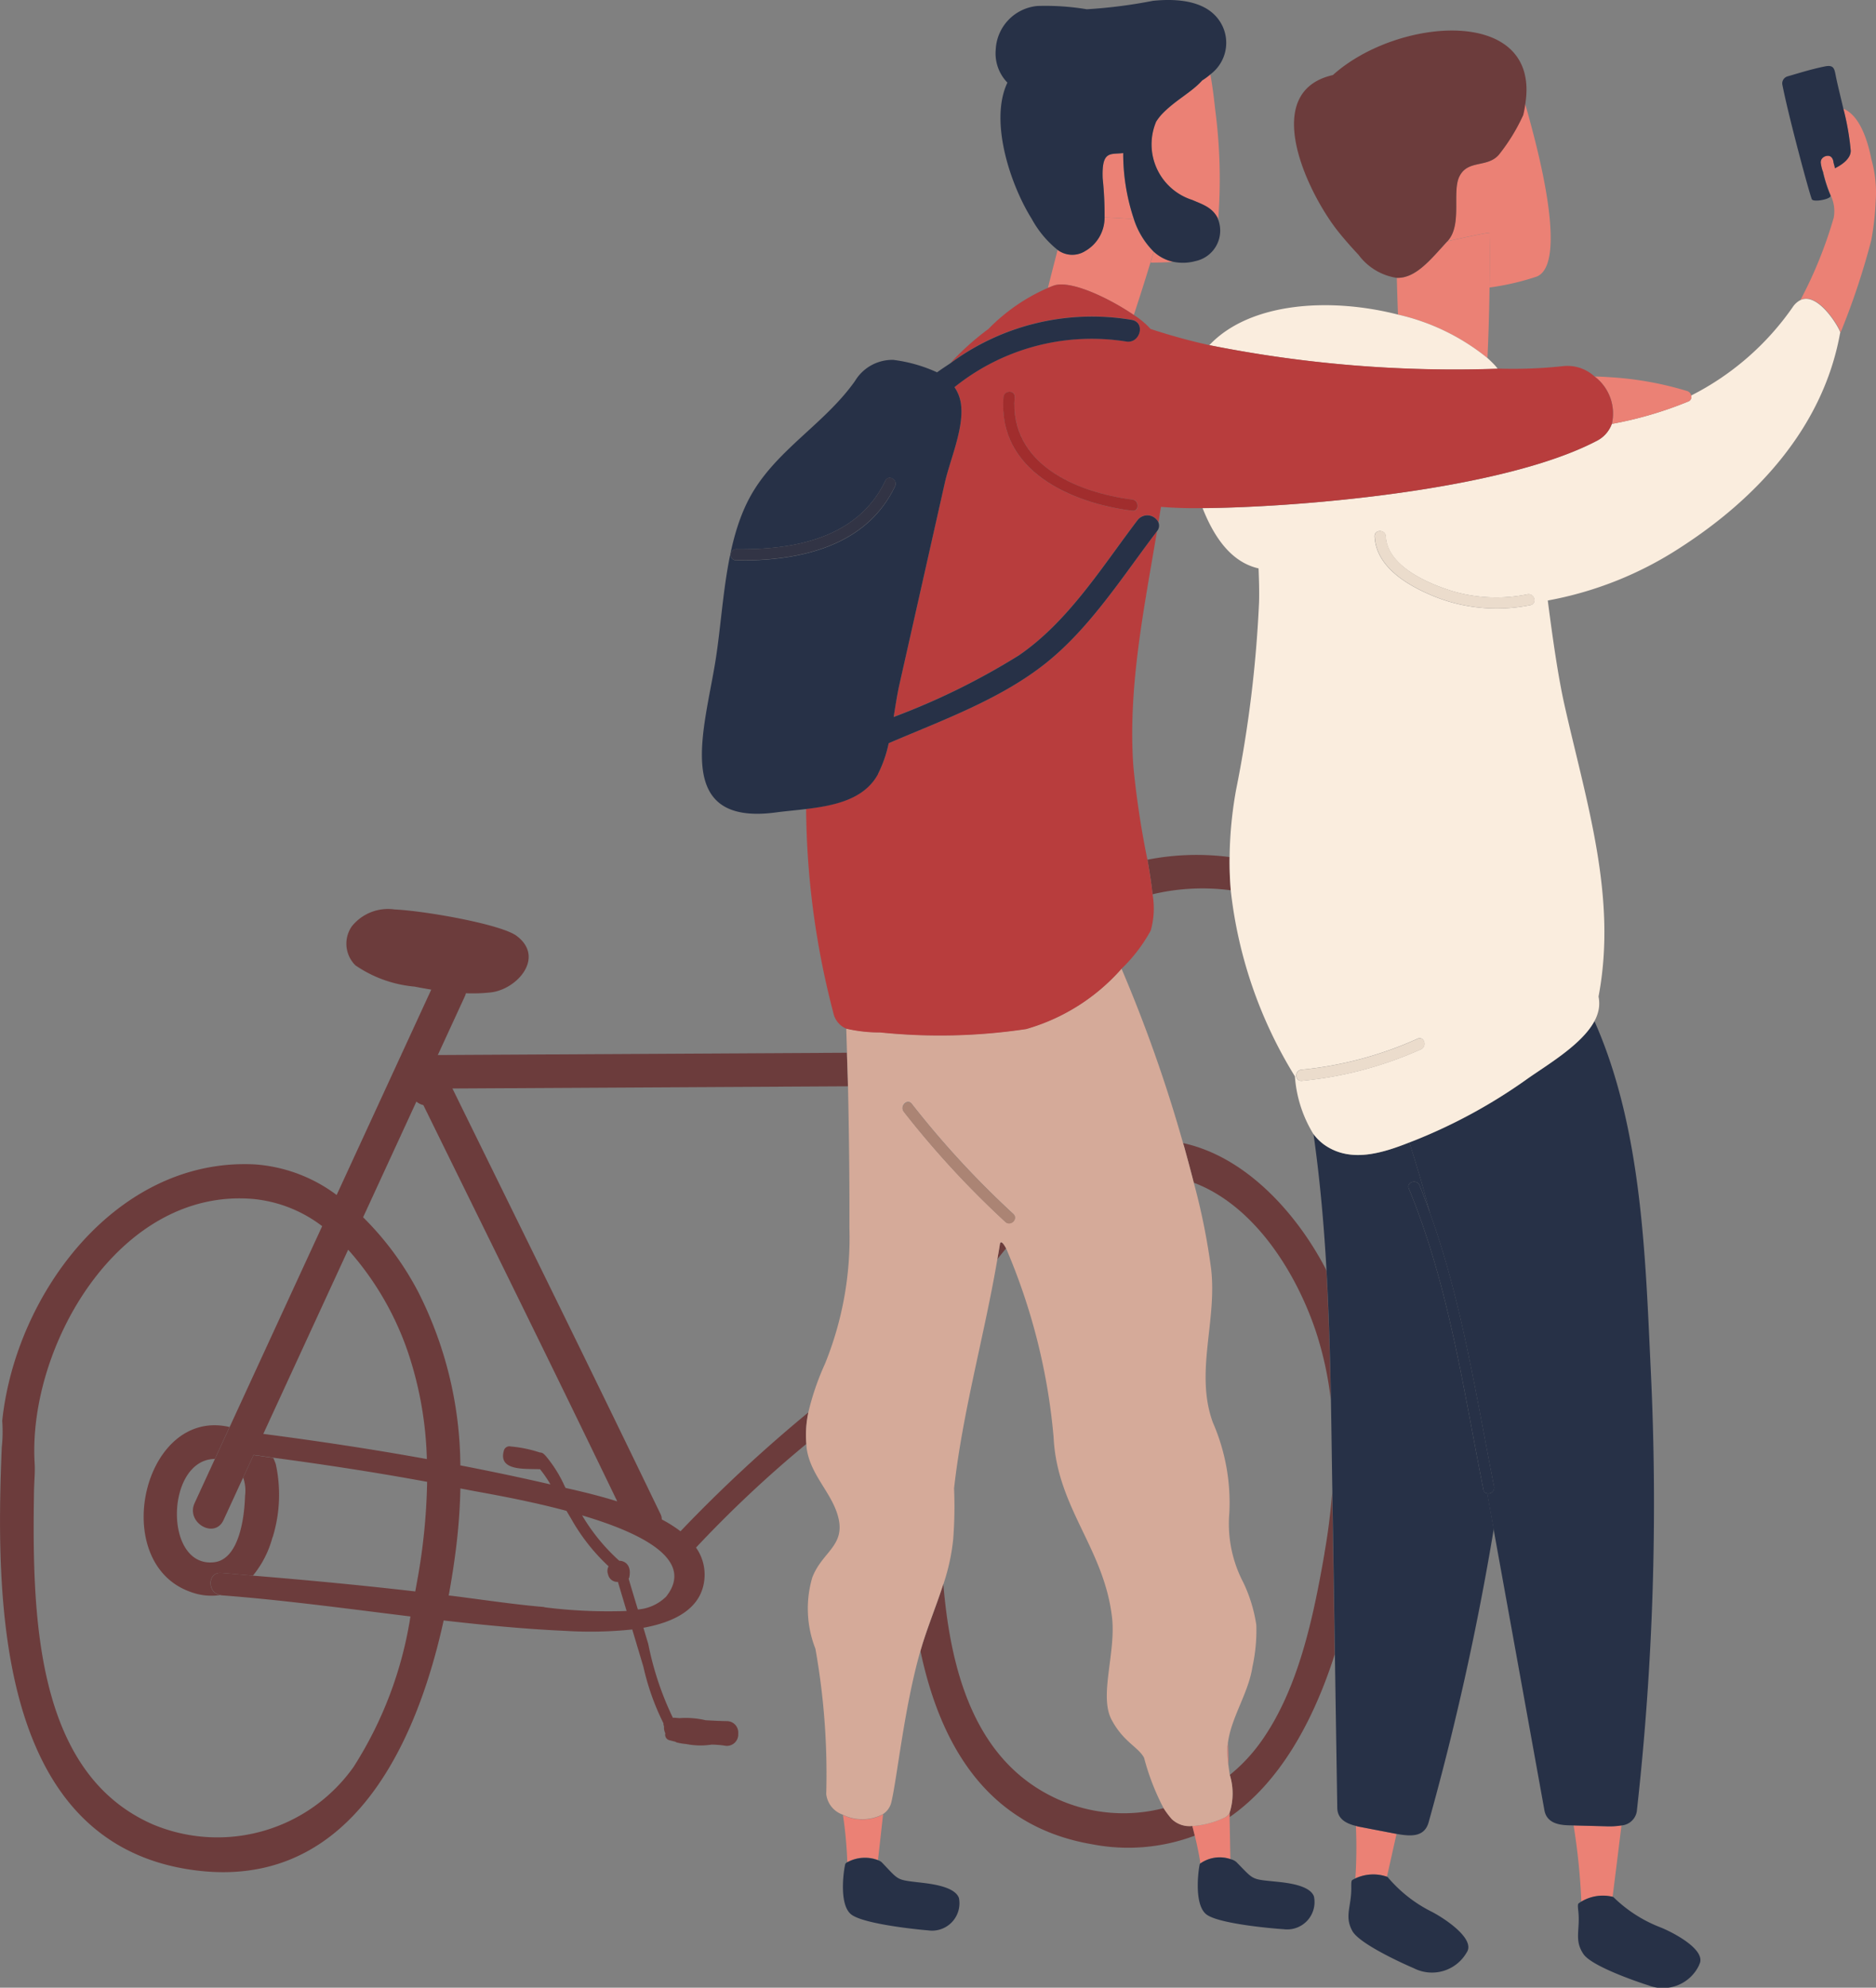<svg id="グループ_13132" data-name="グループ 13132" xmlns="http://www.w3.org/2000/svg" xmlns:xlink="http://www.w3.org/1999/xlink" width="90.343" height="95.712" viewBox="0 0 90.343 95.712">
  <rect x="0" y="0" width="90.343" height="95.712" fill="#808080" stroke="none"/>
  <defs>
    <clipPath id="clip-path">
      <rect id="長方形_81051" data-name="長方形 81051" width="90.343" height="95.712" transform="translate(0 0)" fill="none"/>
    </clipPath>
  </defs>
  <g id="グループ_11017" data-name="グループ 11017" clip-path="url(#clip-path)">
    <path id="パス_44877" data-name="パス 44877" d="M13.127,74.034a6.934,6.934,0,0,0,.156-3.524,2.487,2.487,0,0,0-.126-.31c-.316-.042-.631-.093-.947-.134q-.249.54-.5,1.079a1.921,1.921,0,0,1,.09.892c-.026.956-.26,3.058-1.5,3.191-2.435.261-2.328-4.954.047-4.976l.708-1.537c-4.167-.964-5.86,6.542-1.876,7.941a2.863,2.863,0,0,0,1.428.15c-.637-.1-.628-1.115.045-1.064.509.038,1.017.088,1.526.13a4.858,4.858,0,0,0,.942-1.838" fill="#6c3c3c"/>
    <path id="パス_44878" data-name="パス 44878" d="M56.441,87.6a4.055,4.055,0,0,1-.405-.533,7.734,7.734,0,0,1-4.993-.384c-3.983-1.73-5.245-5.971-5.614-10.4-.278.869-.619,1.715-.921,2.63-.063.191-.123.39-.181.593.963,4.542,3.222,8.442,8.265,9.3a9.115,9.115,0,0,0,4.947-.415c-.036-.149-.079-.312-.12-.472a1.228,1.228,0,0,1-.978-.325" fill="#6c3c3c"/>
    <path id="パス_44879" data-name="パス 44879" d="M59.273,42.87c-.043-.523-.063-1.057-.056-1.6a12.254,12.254,0,0,0-3.959.128c.108.6.192,1.16.245,1.664a10.351,10.351,0,0,1,3.77-.191" fill="#6c3c3c"/>
    <path id="パス_44880" data-name="パス 44880" d="M38.929,68.011a70.439,70.439,0,0,0-6.158,5.724,6.349,6.349,0,0,0-.9-.569.6.6,0,0,0-.066-.266c-3.489-7.23-6.478-13.281-10.017-20.486l19.044-.106c-.01-.539-.034-1.077-.048-1.615l-19.7.11q.651-1.413,1.3-2.824a.974.974,0,0,0,.053-.151,7.945,7.945,0,0,0,1.209-.042c1.264-.151,2.611-1.686,1.233-2.721-.73-.55-4.355-1.2-5.872-1.272a2.23,2.23,0,0,0-2.066.815,1.465,1.465,0,0,0,.175,1.876,5.96,5.96,0,0,0,2.852,1.024c.26.052.527.1.8.145q-2.277,4.944-4.556,9.889a7.44,7.44,0,0,0-3.924-1.472C5.642,55.718.753,62.276.107,68.416A7.014,7.014,0,0,1,.085,69.69c-.3,7.263-.273,18.743,8.841,20.3,7.646,1.3,11.035-5.559,12.439-11.96,1.951.223,3.9.413,5.854.5a19.381,19.381,0,0,0,3.228-.067q.27.9.538,1.8a11.918,11.918,0,0,0,.965,2.718.283.283,0,0,0,.029.147.633.633,0,0,0,.062.337.271.271,0,0,0,.188.329c.1.026.192.05.288.073a.455.455,0,0,0,.086.041,3.054,3.054,0,0,0,.453.074,3.55,3.55,0,0,0,1.215.026,4.64,4.64,0,0,1,.6.045.549.549,0,0,0,.681-.519l0-.119a.546.546,0,0,0-.537-.538c-.347-.006-.691-.023-1.035-.043a4.212,4.212,0,0,0-1.271-.1c-.075-.009-.151-.012-.227-.021a.457.457,0,0,0-.076.007,14.8,14.8,0,0,1-1.187-3.556c-.079-.261-.156-.521-.233-.782,1.472-.269,2.776-.9,2.932-2.3a2.253,2.253,0,0,0-.4-1.561,57.459,57.459,0,0,1,5.316-4.993,5.133,5.133,0,0,1,.1-1.51M16.766,60.176a14.385,14.385,0,0,1,2.941,5.119,17.552,17.552,0,0,1,.849,4.963c-2.615-.473-5.243-.87-7.876-1.212l4.086-8.87m3.352,15.788c-.038.219-.08.445-.12.668-2.6-.3-5.2-.546-7.812-.76-.509-.042-1.017-.092-1.526-.131-.674-.051-.682.964-.046,1.064a.347.347,0,0,0,.046.013c3.035.231,6.069.647,9.106,1.019a18.811,18.811,0,0,1-2.74,7.247,8.037,8.037,0,0,1-9.648,2.773c-5.73-2.488-5.835-10.17-5.739-16.123.022-.673.053-.848.028-1.3-.321-5.589,4.051-13.259,10.532-12.7a6.489,6.489,0,0,1,3.316,1.309q-2.228,4.832-4.453,9.665l-.708,1.536-.981,2.132c-.432.937.959,1.759,1.394.815q.472-1.026.946-2.054.249-.538.5-1.078c.316.04.631.091.947.133,2.479.331,4.95.709,7.409,1.162a29.128,29.128,0,0,1-.448,4.6M20.135,62.2a14.519,14.519,0,0,0-2.649-3.585q1.284-2.785,2.566-5.57a.847.847,0,0,0,.336.169c3.459,7.043,5.97,12.107,9.337,19.081-.928-.29-1.83-.5-2.485-.646L27.2,71.58a6.225,6.225,0,0,0-.906-1.457A.982.982,0,0,0,26.17,70,.261.261,0,0,0,26,69.942a6.156,6.156,0,0,0-1.4-.29.275.275,0,0,0-.331.188c-.3,1.013,1.035.874,1.739.908a5.828,5.828,0,0,1,.4.564c.035.054.067.112.1.167-1.44-.334-2.888-.636-4.339-.917A18.707,18.707,0,0,0,20.135,62.2m6.08,15.183c-1.527-.128-3.046-.367-4.568-.554l-.039,0c.149-.81.27-1.6.363-2.362a27.79,27.79,0,0,0,.2-2.794c.139.027.278.051.417.079.593.118,2.625.446,4.693,1,.073.123.144.247.219.369a9.421,9.421,0,0,0,1.807,2.3.486.486,0,0,0-.021.4.454.454,0,0,0,.471.352q.21.7.418,1.4a24.423,24.423,0,0,1-3.962-.179m5.853-.5a2.178,2.178,0,0,1-1.349.607c-.149-.495-.3-.991-.445-1.486a.167.167,0,0,0,.032-.062c.107-.511-.135-.753-.413-.795a.286.286,0,0,0-.066,0,9.315,9.315,0,0,1-1.792-2.188c2.864.848,5.472,2.14,4.033,3.928" fill="#6c3c3c"/>
    <path id="パス_44881" data-name="パス 44881" d="M56.972,55.043c.016.058.036.115.053.173q.238.861.464,1.734c2.927,1.106,4.933,4.328,5.884,7.173a16.708,16.708,0,0,1,.716,3.289c-.037-2.08-.1-4.157-.212-6.227-.027-.053-.047-.108-.075-.16-1.382-2.619-3.813-5.331-6.83-5.982" fill="#6c3c3c"/>
    <path id="パス_44882" data-name="パス 44882" d="M63.785,74.793c-.535,3.064-1.248,6.56-3.092,9.12a8.163,8.163,0,0,1-1.469,1.555,3.054,3.054,0,0,1-.015,1.834c0,.067,0,.138,0,.2,2.455-1.7,4.051-4.664,5.067-7.836q-.059-3.907-.121-7.814c-.079.987-.2,1.97-.374,2.938" fill="#6c3c3c"/>
    <path id="パス_44883" data-name="パス 44883" d="M48.15,59.926c-.036.238-.081.477-.121.715.133-.184.28-.354.422-.53-.159-.291-.271-.382-.3-.185" fill="#6c3c3c"/>
    <path id="パス_44884" data-name="パス 44884" d="M40.594,87.395a20.186,20.186,0,0,1,.21,2.27,1.78,1.78,0,0,1,1.477-.1c.063-.552.148-1.305.246-2.2a2.129,2.129,0,0,1-1.933.029" fill="#eb8175"/>
    <path id="パス_44885" data-name="パス 44885" d="M40.805,89.664a.5.5,0,0,0-.092.078c-.036.047-.366,1.874.252,2.421.584.518,3.66.788,3.73.789a1.318,1.318,0,0,0,1.485-1.558c-.177-.491-1.076-.651-1.734-.729-1.323-.157-1.106-.078-1.985-.992a.527.527,0,0,0-.18-.1,1.781,1.781,0,0,0-1.476.1" fill="#273147"/>
    <path id="パス_44886" data-name="パス 44886" d="M59.1,84.177a4.905,4.905,0,0,0,.058.85c-.008-.358-.017-.725-.027-1.1-.01.084-.027.168-.031.253" fill="#eb8175"/>
    <path id="パス_44887" data-name="パス 44887" d="M59,87.508a4.233,4.233,0,0,1-1.58.421c.041.16.084.322.12.471.125.516.217.964.267,1.329a1.619,1.619,0,0,1,1.443-.211c-.008-.5-.02-1.184-.037-2.013,0-.065,0-.136,0-.2a.6.6,0,0,1-.209.206" fill="#eb8175"/>
    <path id="パス_44888" data-name="パス 44888" d="M57.806,89.729c-.006.007-.017.012-.022.02-.035.047-.337,1.879.289,2.416.593.509,3.673.731,3.742.731a1.317,1.317,0,0,0,1.46-1.581c-.184-.488-1.085-.634-1.744-.7-1.325-.136-1.107-.061-2-.961a.685.685,0,0,0-.282-.134,1.619,1.619,0,0,0-1.443.211" fill="#273147"/>
    <path id="パス_44889" data-name="パス 44889" d="M45.429,76.291a9.949,9.949,0,0,0,.473-2.16,20.382,20.382,0,0,0,.043-2.46c.412-3.7,1.462-7.367,2.084-11.03.04-.238.085-.477.121-.715.03-.2.142-.106.3.185A29.584,29.584,0,0,1,50.738,69.2c.164,3.409,2.41,5.319,2.811,8.652.207,1.726-.636,3.8-.016,4.962.57,1.072,1.28,1.3,1.563,1.829a11.463,11.463,0,0,0,.941,2.428,4.045,4.045,0,0,0,.4.533,1.236,1.236,0,0,0,.978.325A4.227,4.227,0,0,0,59,87.508a.592.592,0,0,0,.21-.206,3.051,3.051,0,0,0,.015-1.833c-.024-.148-.045-.295-.065-.442a4.807,4.807,0,0,1-.059-.85c0-.085.021-.169.032-.253.157-1.23.987-2.387,1.181-3.661a8.2,8.2,0,0,0,.187-2.015,7.209,7.209,0,0,0-.624-2.042,6.1,6.1,0,0,1-.676-3.354,9.637,9.637,0,0,0-.794-4.357c-.879-2.42.222-4.9-.088-7.436a31.809,31.809,0,0,0-.829-4.109q-.225-.872-.464-1.734c-.016-.058-.037-.115-.053-.173a69.843,69.843,0,0,0-2.965-8.4,9.655,9.655,0,0,1-4.581,2.9,28.081,28.081,0,0,1-7.035.164,7.016,7.016,0,0,1-1.639-.183c.012.387.025.774.035,1.161.015.538.037,1.076.049,1.615.049,2.269.076,4.538.068,6.806a16.131,16.131,0,0,1-1.176,6.565,12.605,12.605,0,0,0-.8,2.332,5.167,5.167,0,0,0-.1,1.51c.007.081.009.16.02.242.188,1.315,1.266,2.169,1.535,3.374.295,1.323-.806,1.619-1.268,2.836a5.312,5.312,0,0,0,.152,3.427,34.34,34.34,0,0,1,.521,7,1.192,1.192,0,0,0,.8.99,2.129,2.129,0,0,0,1.934-.028.939.939,0,0,0,.4-.565c.271-1.105.627-4.607,1.4-7.288.058-.2.118-.4.182-.593.3-.914.643-1.76.92-2.629m-1.9-22.749c-.211-.27.167-.653.381-.381a44.358,44.358,0,0,0,4.887,5.3c.255.236-.127.615-.381.381a44.6,44.6,0,0,1-4.887-5.3" fill="#d5aa99"/>
    <path id="パス_44890" data-name="パス 44890" d="M53.1,8.594a16.735,16.735,0,0,1,.092,1.871c.472.02.967.05,1.41.082a9.965,9.965,0,0,1-.513-3.176c-.607.082-1.043-.152-.989,1.223" fill="#eb8175"/>
    <path id="パス_44891" data-name="パス 44891" d="M55.917,5.541a2.634,2.634,0,0,0-.244.325,2.809,2.809,0,0,0,1.738,3.768c.491.214.95.349,1.217.856.017.031.022.063.036.1a25.6,25.6,0,0,0-.142-5.3c-.069-.635-.14-1.2-.236-1.706a3.086,3.086,0,0,1-.4.295c-.518.585-1.323.963-1.973,1.662" fill="#eb8175"/>
    <path id="パス_44892" data-name="パス 44892" d="M55.565,12.124q-.075.254-.157.522c.394,0,.768-.014,1.1-.036a1.993,1.993,0,0,1-.941-.486" fill="#eb8175"/>
    <path id="パス_44893" data-name="パス 44893" d="M54.6,15.17c.274-.829.558-1.721.8-2.524.055-.179.107-.353.158-.522a3.911,3.911,0,0,1-.962-1.577c-.443-.032-.938-.062-1.41-.082a1.852,1.852,0,0,1-.953,1.637,1.176,1.176,0,0,1-1.3-.068c-.152.58-.319,1.235-.468,1.829.1-.041.2-.087.3-.118.842-.269,2.726.664,3.838,1.425" fill="#eb8175"/>
    <path id="パス_44894" data-name="パス 44894" d="M88.623,16.014c0,.021-.01.042-.013.063a35.19,35.19,0,0,0,1.507-4.517,13.448,13.448,0,0,0,.212-1.882,5.835,5.835,0,0,0-.206-2c-.192-.962-.567-2.113-1.354-2.446a12.341,12.341,0,0,1,.355,2.018c.009.421-.517.725-.72.827l-.03.022,0-.006-.011.006c-.01-.1-.06-.224-.069-.3-.02-.157-.105-.3-.264-.3l-.021,0a.454.454,0,0,0-.112.022l-.03.014a.35.35,0,0,0-.065.039.324.324,0,0,0-.06.057l-.009.012a.289.289,0,0,0-.043.094l-.005.026a.423.423,0,0,0,0,.062,1.923,1.923,0,0,0,.118.476,6.587,6.587,0,0,0,.358,1.1l0,.007a1.741,1.741,0,0,1,.145,1.08,20.841,20.841,0,0,1-1.6,3.956c.887-.435,1.946,1.449,1.926,1.563" fill="#eb8175"/>
    <path id="パス_44895" data-name="パス 44895" d="M77.658,91.336c.105-.827.256-2.029.427-3.437a3.677,3.677,0,0,1-.762.04L75.78,87.9a31.127,31.127,0,0,1,.373,3.664,2.025,2.025,0,0,1,1.5-.227" fill="#eb8175"/>
    <path id="パス_44896" data-name="パス 44896" d="M81.823,94.614c.415-.707-1.281-1.584-1.9-1.822A6.636,6.636,0,0,1,77.7,91.353c-.011-.007-.028-.011-.04-.018a2.022,2.022,0,0,0-1.5.228,1.012,1.012,0,0,0-.137.089c-.046.036-.043.131-.017.367.1.913-.213,1.4.251,2.078.44.646,3.051,1.482,3.118,1.5a1.926,1.926,0,0,0,2.455-.984" fill="#273147"/>
    <path id="パス_44897" data-name="パス 44897" d="M65.419,87.957c-.044-.008-.081-.023-.123-.034a22.849,22.849,0,0,1-.025,2.528,2.024,2.024,0,0,1,1.52-.082c.122-.54.28-1.245.462-2.061l-.079-.014-1.755-.337" fill="#eb8175"/>
    <path id="パス_44898" data-name="パス 44898" d="M65.271,90.451a1.307,1.307,0,0,0-.145.075c-.05.032-.055.126-.052.364.013.919-.345,1.37.051,2.092.376.686,2.895,1.768,2.96,1.793a1.925,1.925,0,0,0,2.538-.745c.481-.663-1.124-1.7-1.716-1.995a6.636,6.636,0,0,1-2.078-1.645.281.281,0,0,0-.038-.021,2.024,2.024,0,0,0-1.52.082" fill="#273147"/>
    <path id="パス_44899" data-name="パス 44899" d="M71.439,71.743c-.967-4.866-1.685-9.9-3.593-14.506-.133-.321.383-.477.514-.159.185.446.35.9.514,1.354-.3-1.15-.642-2.289-1-3.421-1.318.52-2.838.994-4.092.11a2.4,2.4,0,0,1-.529-.525c.311,2.184.506,4.382.629,6.588.114,2.071.175,4.148.212,6.228v.007c.026,1.479.045,2.957.069,4.436q.063,3.907.122,7.814.056,3.693.115,7.386c.008.51.387.746.9.868.042.01.079.025.123.033l1.755.337.079.014c.688.126,1.339.161,1.541-.557a134.064,134.064,0,0,0,3.137-14.121q-.154-.858-.31-1.718a.2.2,0,0,1-.182-.168" fill="#273147"/>
    <path id="パス_44900" data-name="パス 44900" d="M78.085,87.9a.811.811,0,0,0,.748-.76,133.089,133.089,0,0,0,.671-21c-.265-5.55-.408-11.769-2.72-16.969-.619,1.155-2.358,2.151-3.291,2.82a25.779,25.779,0,0,1-5.365,2.921c-.084.034-.173.067-.259.1.363,1.132.7,2.271,1,3.421,1.527,4.232,2.206,8.756,3.08,13.152a.283.283,0,0,1-.333.327q.156.859.31,1.718,1.226,6.77,2.449,13.54c.1.544.566.708,1.156.723l.244.006,1.543.041a3.673,3.673,0,0,0,.762-.04" fill="#273147"/>
    <path id="パス_44901" data-name="パス 44901" d="M67.253,13.379l.015.01v-.008l-.014,0" fill="#eb8175"/>
    <path id="パス_44902" data-name="パス 44902" d="M72.171,7.454c-.558.637-1.5.221-1.9,1.048-.361.745.151,2.32-.561,3.1l-.018.019c1.047-.242,2.034-.438,2.034-.412.024.6.024,1.572.007,2.635a12.367,12.367,0,0,0,2.278-.528c1.523-.639-.006-6.24-.259-7.21-.106-.4-.206-.771-.311-1.115a5.319,5.319,0,0,1-.1.543,9.175,9.175,0,0,1-1.177,1.917" fill="#eb8175"/>
    <path id="パス_44903" data-name="パス 44903" d="M71.737,13.846c.017-1.062.017-2.036-.008-2.634,0-.026-.987.169-2.033.411-.839.921-1.534,1.78-2.428,1.757v.008c.011.514.031,1.142.055,1.759a10.522,10.522,0,0,1,4.309,2.094c.047-.993.085-2.244.1-3.395" fill="#eb8175"/>
    <path id="パス_44904" data-name="パス 44904" d="M69.7,11.624l.017-.019c.713-.782.2-2.358.562-3.1.4-.828,1.339-.412,1.9-1.049a9.089,9.089,0,0,0,1.177-1.917,5.07,5.07,0,0,0,.1-.543C74.2.269,67.305.806,64.188,3.614c-3.449.787-1.355,5.394.122,7.363.268.356.7.854,1.113,1.294a2.815,2.815,0,0,0,1.831,1.108h.014c.9.024,1.59-.835,2.428-1.756" fill="#6c3c3c"/>
    <path id="パス_44905" data-name="パス 44905" d="M81.32,19.326a18.336,18.336,0,0,1-3.7,1.086,1.479,1.479,0,0,1-.753.832c-4.558,2.373-14.343,3.19-18.953,3.226.562,1.423,1.391,2.605,2.695,2.9.021.541.038,1.082.024,1.619a59.227,59.227,0,0,1-1.108,9.048,19.4,19.4,0,0,0-.311,3.236c-.008.544.013,1.078.056,1.6a21.506,21.506,0,0,0,3.089,8.956,6.13,6.13,0,0,0,.886,2.771,2.423,2.423,0,0,0,.53.525c1.253.883,2.774.409,4.091-.111l.259-.1a25.687,25.687,0,0,0,5.365-2.921c.933-.669,2.672-1.665,3.291-2.819a1.9,1.9,0,0,0,.206-.559,1.651,1.651,0,0,0-.006-.628c.909-4.779-.581-9.332-1.637-14.027-.3-1.333-.561-3.133-.807-5.044a17.4,17.4,0,0,0,6.34-2.521c3.686-2.364,6.9-5.788,7.729-10.313,0-.021.01-.042.014-.063.02-.114-1.039-2-1.926-1.563a.975.975,0,0,0-.362.333,13.24,13.24,0,0,1-4.9,4.262.223.223,0,0,1-.119.28m-14.578,6.5c.071,1.454,2.1,2.3,3.275,2.653a7.468,7.468,0,0,0,3.547.134c.339-.065.483.454.143.519a8.082,8.082,0,0,1-4.68-.435c-1.236-.514-2.751-1.391-2.823-2.871-.017-.347.521-.344.538,0m1.681,24.7a18.245,18.245,0,0,1-5.732,1.515c-.347.018-.345-.521,0-.539a17.78,17.78,0,0,0,5.589-1.495c.323-.127.462.393.143.519" fill="#faedde"/>
    <path id="パス_44906" data-name="パス 44906" d="M72.127,17.759c-.054-.071-.1-.129-.135-.166-.111-.12-.232-.237-.36-.352a10.534,10.534,0,0,0-4.309-2.093c-3.273-.838-7.132-.6-9.085,1.472a60.145,60.145,0,0,0,13.889,1.139" fill="#faedde"/>
    <path id="パス_44907" data-name="パス 44907" d="M69.027,28.7a8.083,8.083,0,0,0,4.68.435c.34-.065.2-.584-.143-.52a7.456,7.456,0,0,1-3.547-.133c-1.178-.351-3.2-1.2-3.275-2.653-.017-.345-.555-.347-.538,0,.073,1.48,1.587,2.357,2.823,2.871" fill="#ebdccc"/>
    <path id="パス_44908" data-name="パス 44908" d="M68.28,50.014a17.78,17.78,0,0,1-5.589,1.495c-.345.018-.347.557,0,.539a18.191,18.191,0,0,0,5.732-1.515c.319-.125.18-.646-.143-.519" fill="#ebdccc"/>
    <path id="パス_44909" data-name="パス 44909" d="M67.846,57.237c1.908,4.61,2.626,9.64,3.593,14.506a.2.2,0,0,0,.182.168.282.282,0,0,0,.332-.328c-.874-4.395-1.552-8.919-3.079-13.151-.164-.454-.329-.908-.514-1.355-.131-.317-.647-.161-.514.16" fill="#273147"/>
    <path id="パス_44910" data-name="パス 44910" d="M87.8,8.305a1.912,1.912,0,0,1-.118-.476c0-.011,0-.019,0-.03a.18.18,0,0,1,.006-.032l.005-.026a.228.228,0,0,1,.043-.094l.009-.011a.276.276,0,0,1,.06-.058.414.414,0,0,1,.065-.039.272.272,0,0,1,.03-.013.378.378,0,0,1,.112-.022.1.1,0,0,1,.018,0l0,0c.16,0,.245.14.265.3.009.074.059.2.069.3l.011-.006.032-.016c.2-.1.729-.406.719-.826a12.207,12.207,0,0,0-.354-2.019c-.138-.592-.28-1.16-.353-1.52-.079-.386-.079-.61-.539-.518-.69.139-1.3.338-1.8.48a.354.354,0,0,0-.24.431c.31,1.57,1.313,5.276,1.414,5.486.076.158.941-.008.9-.173l0-.008a6.648,6.648,0,0,1-.357-1.1" fill="#273147"/>
    <path id="パス_44911" data-name="パス 44911" d="M77.623,20.411a18.253,18.253,0,0,0,3.7-1.086.223.223,0,0,0,.119-.28.288.288,0,0,0-.183-.212,15.959,15.959,0,0,0-3.625-.663c-.279-.017-.562-.039-.841-.04a2.233,2.233,0,0,1,.833,2.281" fill="#eb8175"/>
    <path id="パス_44912" data-name="パス 44912" d="M52.241,12.1a1.853,1.853,0,0,0,.953-1.638,16.717,16.717,0,0,0-.092-1.87c-.054-1.374.382-1.141.989-1.222a9.948,9.948,0,0,0,.513,3.174,3.924,3.924,0,0,0,.961,1.578,1.991,1.991,0,0,0,.941.485,2.285,2.285,0,0,0,1.062-.034,1.5,1.5,0,0,0,1.1-1.99c-.014-.032-.019-.064-.036-.1-.267-.507-.726-.643-1.217-.856a2.809,2.809,0,0,1-1.738-3.768,2.538,2.538,0,0,1,.244-.325c.649-.7,1.455-1.077,1.973-1.662a3.086,3.086,0,0,0,.4-.295,1.893,1.893,0,0,0,.59-2.294C58.3.016,56.727-.083,55.522.039a24.085,24.085,0,0,1-3.184.407A12.155,12.155,0,0,0,49.953.288a2.211,2.211,0,0,0-2,2.082,2.018,2.018,0,0,0,.561,1.608c-.894,1.891.179,4.985,1.17,6.559a4.948,4.948,0,0,0,1.251,1.5,1.174,1.174,0,0,0,1.3.069" fill="#273147"/>
    <path id="パス_44913" data-name="パス 44913" d="M49.426,49.551a9.652,9.652,0,0,0,4.581-2.9,7.608,7.608,0,0,0,1.408-1.841,3.892,3.892,0,0,0,.088-1.746c-.054-.5-.138-1.059-.246-1.664a43.167,43.167,0,0,1-.678-4.5c-.267-3.81.515-7.576,1.138-11.318h0c-1.644,2.161-3.206,4.637-5.347,6.346-2.189,1.747-5,2.754-7.574,3.86a5.919,5.919,0,0,1-.508,1.469c-.658,1.223-2.09,1.525-3.467,1.689a39.678,39.678,0,0,0,1.306,9.808,1.063,1.063,0,0,0,.625.779,7.01,7.01,0,0,0,1.639.183,28.034,28.034,0,0,0,7.035-.164" fill="#b83d3d"/>
    <path id="パス_44914" data-name="パス 44914" d="M54.506,15.4c.68.129.391,1.167-.287,1.038a10.538,10.538,0,0,0-8.254,2.2,1.879,1.879,0,0,1,.32.882c.122,1.153-.54,2.629-.79,3.738q-.574,2.557-1.15,5.114-.518,2.3-1.036,4.6c-.1.466-.185,1-.274,1.548a33.56,33.56,0,0,0,6.027-2.964c2.387-1.632,4-4.257,5.725-6.521a.593.593,0,0,1,1,.116c.016-.1.034-.2.051-.306.022-.143.047-.29.073-.438a19.989,19.989,0,0,0,2.005.059c4.61-.035,14.395-.852,18.953-3.225a1.487,1.487,0,0,0,.753-.833,2.232,2.232,0,0,0-.833-2.28,1.934,1.934,0,0,0-1.491-.5,22.279,22.279,0,0,1-2.971.126h-.2A60.132,60.132,0,0,1,58.238,16.62a29.127,29.127,0,0,1-2.832-.781,3.884,3.884,0,0,0-.8-.669c-1.112-.761-2.995-1.694-3.838-1.425-.1.031-.2.077-.3.117A9.027,9.027,0,0,0,47.6,15.841a12.947,12.947,0,0,0-1.832,1.642A11.479,11.479,0,0,1,54.506,15.4m.024,9.194c-2.951-.37-6.489-1.928-6.2-5.471.027-.344.566-.346.538,0-.259,3.221,2.991,4.6,5.666,4.933.34.042.343.581,0,.538" fill="#b83d3d"/>
    <path id="パス_44915" data-name="パス 44915" d="M54.53,24.055c-2.675-.336-5.925-1.711-5.666-4.933.028-.345-.511-.344-.538,0-.285,3.544,3.253,5.1,6.2,5.471.343.043.34-.5,0-.538" fill="#a12d2d"/>
    <path id="パス_44916" data-name="パス 44916" d="M48.8,58.463a44.526,44.526,0,0,1-4.888-5.3c-.213-.273-.591.111-.381.381a44.6,44.6,0,0,0,4.888,5.3c.254.234.635-.146.381-.381" fill="#ab8474"/>
    <path id="パス_44917" data-name="パス 44917" d="M42.288,37.256a5.989,5.989,0,0,0,.509-1.469c2.575-1.106,5.384-2.113,7.573-3.86,2.141-1.709,3.7-4.185,5.346-6.345v0a.416.416,0,0,0,.071-.426.593.593,0,0,0-1-.116c-1.722,2.264-3.338,4.889-5.725,6.521a33.63,33.63,0,0,1-6.027,2.965c.09-.548.17-1.083.274-1.549q.519-2.3,1.036-4.6.576-2.557,1.151-5.114c.249-1.109.911-2.585.789-3.738a1.879,1.879,0,0,0-.32-.882,10.539,10.539,0,0,1,8.255-2.2c.677.129.967-.909.286-1.038a11.479,11.479,0,0,0-8.734,2.084c-.216.145-.434.286-.645.44a7.192,7.192,0,0,0-2.109-.6,2.1,2.1,0,0,0-1.841,1.013c-1.486,2.11-3.892,3.372-5.106,5.678-1.184,2.248-1.218,5.273-1.606,7.739-.53,3.365-2.128,8.04,2.914,7.36.447-.06.941-.1,1.442-.163,1.377-.164,2.81-.466,3.467-1.689M35.454,26.984a.269.269,0,0,1,0-.538c2.8.037,5.858-.529,7.184-3.3.149-.313.613-.039.465.272-1.4,2.938-4.669,3.609-7.649,3.57" fill="#273147"/>
    <path id="パス_44918" data-name="パス 44918" d="M42.638,23.142c-1.326,2.775-4.382,3.341-7.184,3.3a.269.269,0,0,0,0,.538c2.98.039,6.245-.632,7.649-3.57.149-.311-.316-.585-.465-.272" fill="#323445"/>
  </g>
</svg>
